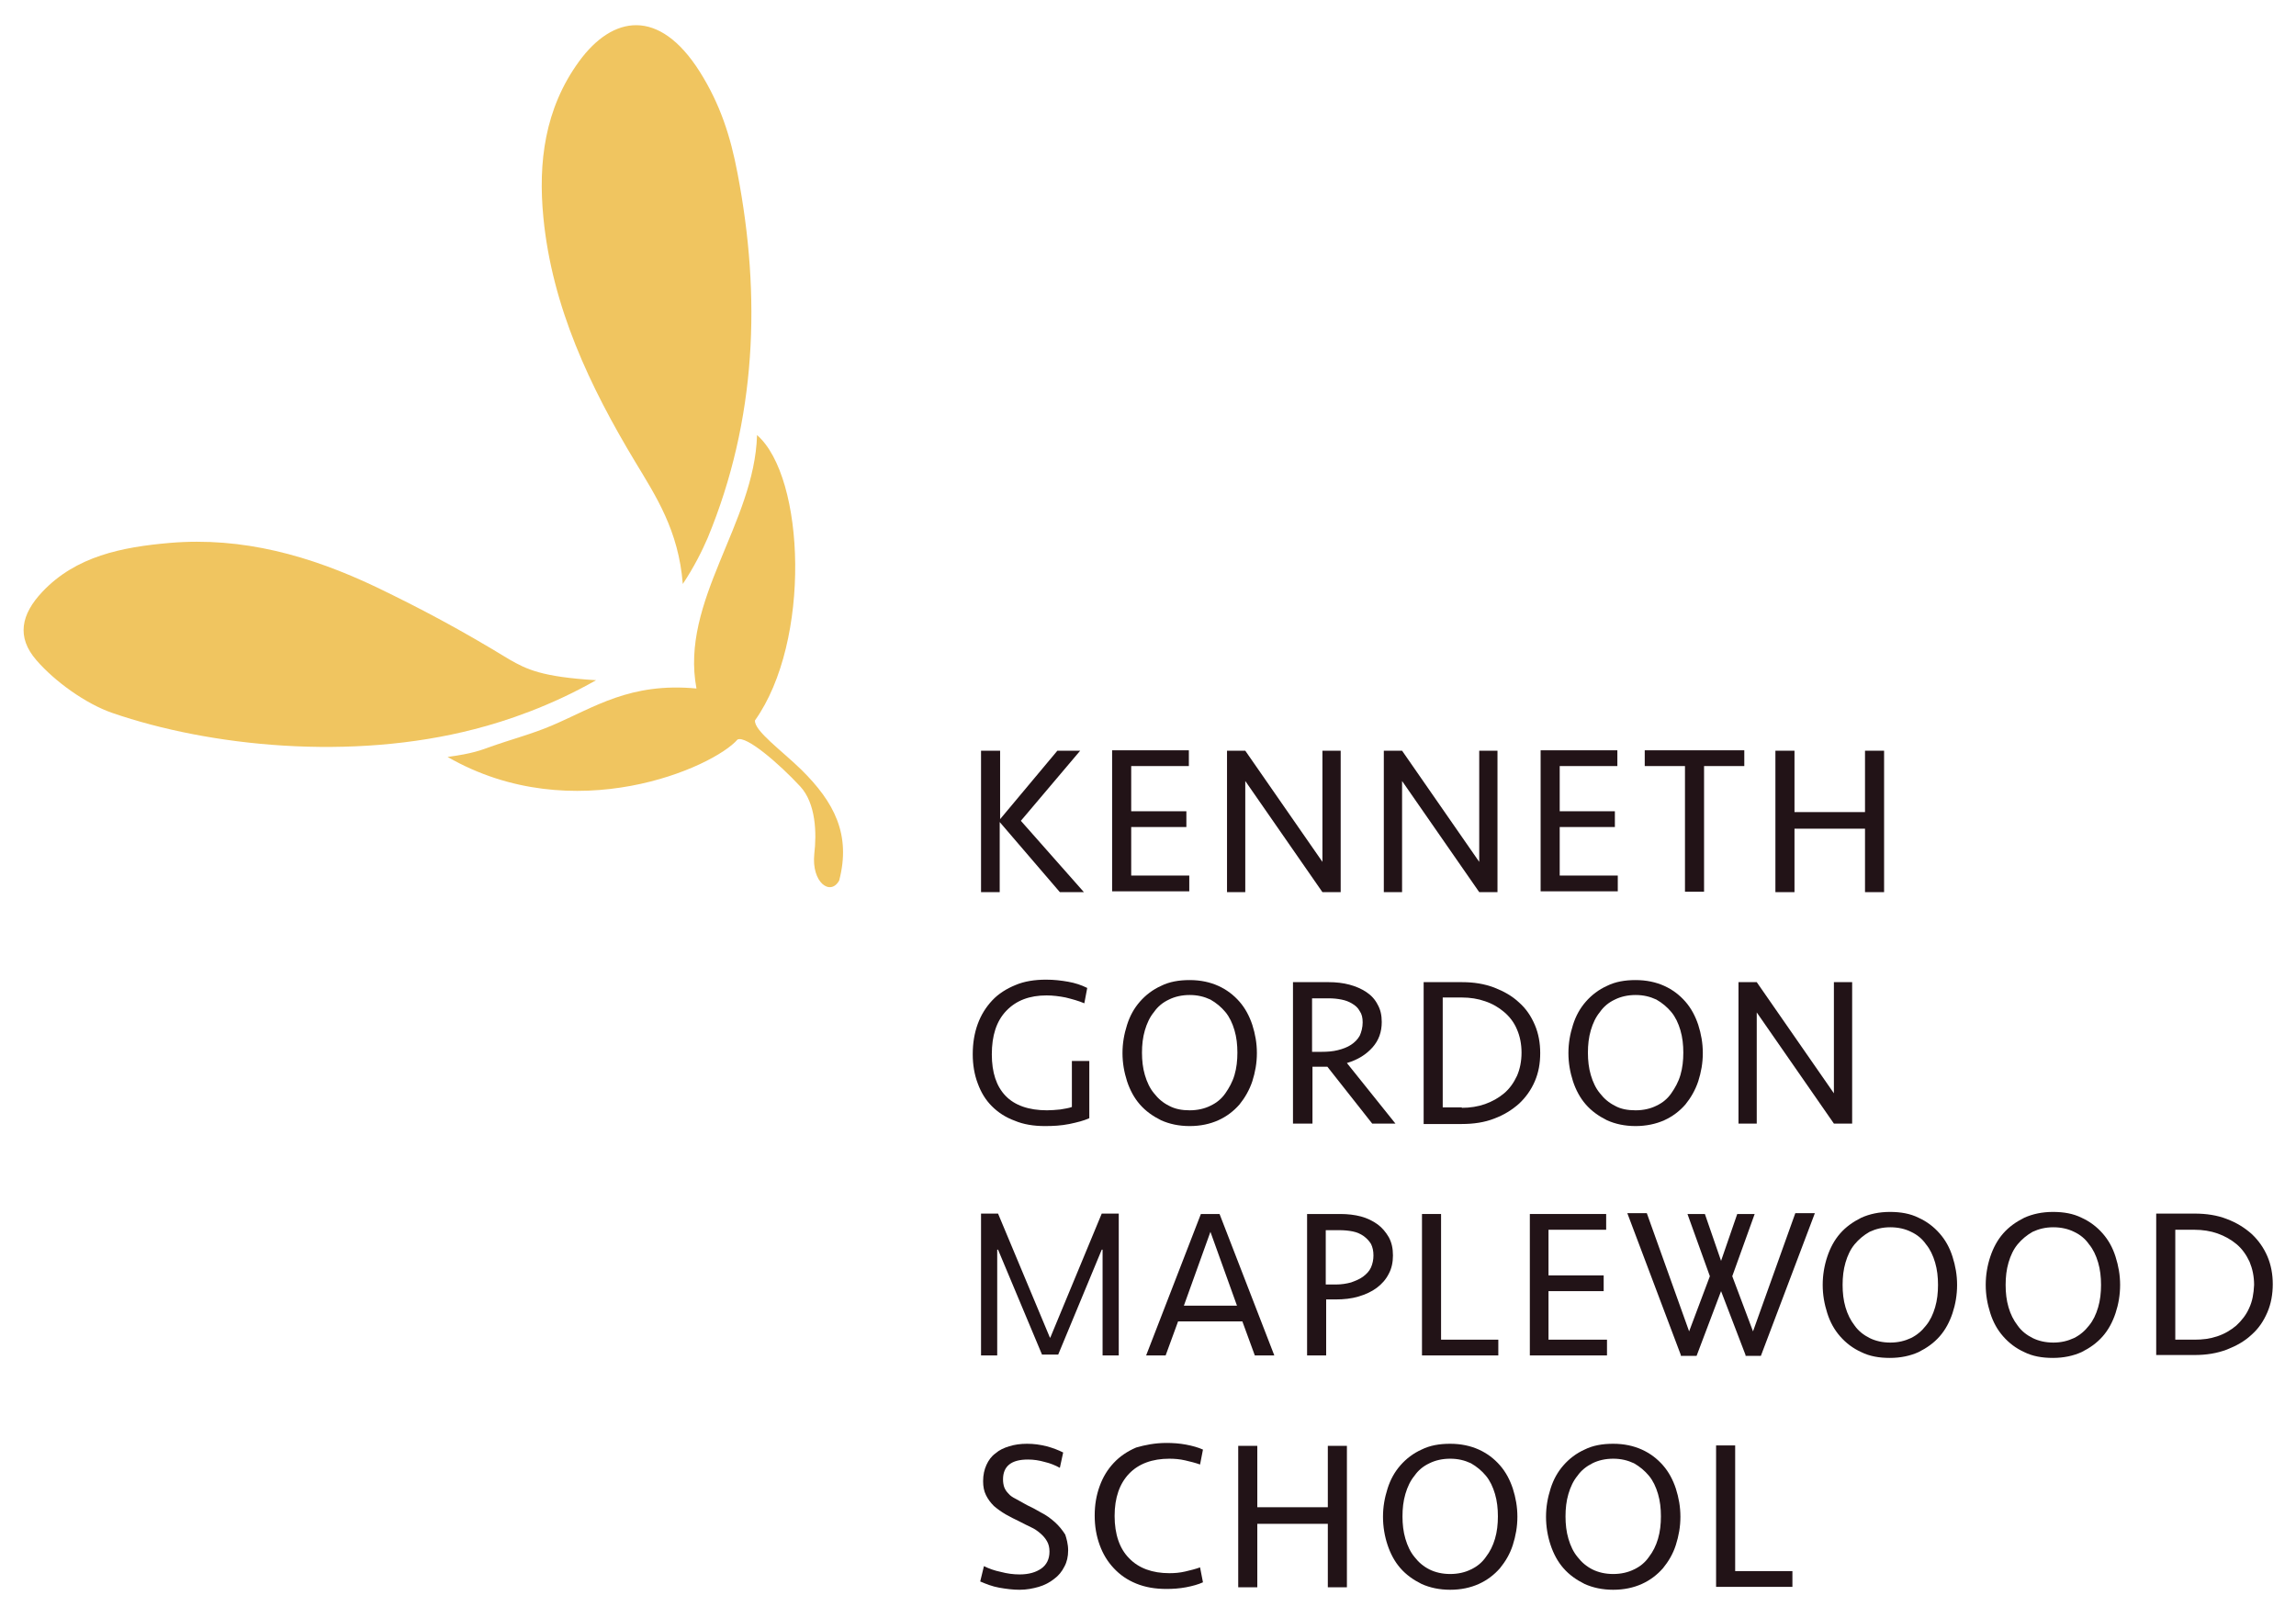 <?xml version="1.0" encoding="UTF-8"?> <svg xmlns="http://www.w3.org/2000/svg" xmlns:xlink="http://www.w3.org/1999/xlink" version="1.1" id="logo--holland-bloorview--colour" x="0px" y="0px" viewBox="0 0 553.5 390" style="enable-background:new 0 0 553.5 390;" xml:space="preserve"> <style type="text/css"> .st0{fill:#F0C560;} .st1{fill:#221317;} </style> <path class="st0" d="M164.6,140.8c-1-12.9-6.5-21.2-11.5-29.5C142.2,93.2,133.1,74,131,52.5c-1.3-13.3,0.3-26.3,8.6-37.7 c8.1-11.1,19.3-13,29.1,2.5c4.9,7.8,7.4,15.5,9.1,24.5c5.7,29.7,4.6,59.4-7.2,87.9C169.3,132.7,167.4,136.6,164.6,140.8z"></path> <path class="st0" d="M143.7,164c-10.9,6.2-21.5,9.8-29.3,11.8c-29.7,7.7-63.8,4.2-87.3-3.9c-6.4-2.2-13.9-7.6-18.3-12.7 c-4.9-5.6-3.7-11.1,1.4-16.5c8.1-8.6,19.2-10.8,30.7-11.8c17.6-1.5,33.9,3.1,49.7,10.6c11,5.3,20.4,10.3,32.2,17.5 C127,161.4,130.6,163.2,143.7,164z"></path> <path class="st0" d="M193.2,185.6c-4.7-4.6-11.4-9.4-11.2-11.9c13.6-19.1,12.1-58.7,0.5-68.8c-0.6,21.3-18.6,40-14.6,61.1 c-16-1.5-24.5,4.5-34.8,8.9c-4.9,2.1-10,3.4-15,5.2c-2,0.7-4.1,1.6-10.2,2.4c30.4,17.5,64.1,2.5,69.9-4.2c2.1-1,10,5.8,15.1,11.3 c3.8,4.1,4,11.3,3.4,16.3c-0.7,6.9,3.9,10.2,6,6.4C205.2,201.2,201.1,193.4,193.2,185.6z"></path> <g> <path class="st1" d="M252.2,236.2c1.9,0,3.6,0.2,5.3,0.5c1.7,0.3,3.2,0.8,4.6,1.5l-0.7,3.7c-1.4-0.6-2.9-1-4.5-1.4 c-1.5-0.3-3.1-0.5-4.6-0.5c-4.1,0-7.3,1.2-9.7,3.7c-2.4,2.5-3.5,6-3.5,10.5c0,4.4,1.1,7.7,3.3,10c2.2,2.3,5.6,3.5,10,3.5 c1.1,0,2.1-0.1,3.2-0.2c1.1-0.2,2-0.3,2.8-0.6v-11.1h4.2v13.8c-1.3,0.6-2.9,1-4.8,1.4c-2,0.4-3.9,0.5-5.9,0.5 c-2.7,0-5.2-0.4-7.3-1.3c-2.2-0.8-4-2-5.5-3.5s-2.6-3.3-3.4-5.5c-0.8-2.1-1.2-4.5-1.2-7c0-2.7,0.4-5.1,1.2-7.3 c0.8-2.2,2-4.1,3.5-5.7c1.5-1.6,3.4-2.8,5.6-3.7C246.9,236.6,249.4,236.2,252.2,236.2z"></path> <path class="st1" d="M286.8,271.5c-2.6,0-4.9-0.5-6.9-1.4c-2-1-3.7-2.2-5.1-3.8c-1.4-1.6-2.4-3.5-3.1-5.6c-0.7-2.2-1.1-4.4-1.1-6.8 c0-2.4,0.4-4.6,1.1-6.8s1.7-4,3.1-5.6c1.4-1.6,3.1-2.9,5.1-3.8c2-1,4.3-1.4,6.9-1.4s4.9,0.5,6.9,1.4s3.7,2.2,5.1,3.8 c1.4,1.6,2.4,3.5,3.1,5.6c0.7,2.2,1.1,4.4,1.1,6.8c0,2.4-0.4,4.6-1.1,6.8c-0.7,2.1-1.8,4-3.1,5.6c-1.4,1.6-3.1,2.9-5.1,3.8 S289.4,271.5,286.8,271.5z M286.8,267.7c1.9,0,3.6-0.4,5-1.1c1.5-0.7,2.7-1.7,3.6-3s1.7-2.7,2.2-4.4c0.5-1.7,0.7-3.5,0.7-5.4 c0-1.9-0.2-3.7-0.7-5.4c-0.5-1.7-1.2-3.2-2.2-4.4c-1-1.2-2.2-2.2-3.6-3c-1.5-0.7-3.1-1.1-5-1.1s-3.6,0.4-5,1.1 c-1.5,0.7-2.7,1.7-3.6,3c-1,1.2-1.7,2.7-2.2,4.4c-0.5,1.7-0.7,3.5-0.7,5.4c0,1.9,0.2,3.7,0.7,5.4c0.5,1.7,1.2,3.2,2.2,4.4 c1,1.3,2.2,2.3,3.6,3C283.3,267.4,284.9,267.7,286.8,267.7z"></path> <path class="st1" d="M316.3,270.9h-4.6v-34.1h8.6c1.8,0,3.5,0.2,5,0.6c1.5,0.4,2.9,1,4.1,1.8c1.2,0.8,2.1,1.8,2.7,3 c0.7,1.2,1,2.6,1,4.2c0,2.4-0.7,4.4-2.2,6.1c-1.5,1.7-3.5,3-6.2,3.8l11.7,14.6h-5.6l-10.8-13.7c-0.2,0-0.4,0-0.7,0 c-0.3,0-0.7,0-1,0s-0.7,0-1.1,0c-0.3,0-0.6,0-0.8,0V270.9z M328.5,246.5c0-1.1-0.2-2-0.7-2.7c-0.4-0.8-1.1-1.4-1.8-1.8 c-0.8-0.5-1.6-0.8-2.6-1c-1-0.2-2-0.3-3.1-0.3h-4v12.9h2.3c1.4,0,2.7-0.1,3.9-0.4c1.2-0.3,2.3-0.7,3.2-1.3c0.9-0.6,1.6-1.3,2.1-2.2 C328.2,248.8,328.5,247.7,328.5,246.5z"></path> <path class="st1" d="M343.2,236.8h9.2c2.9,0,5.4,0.4,7.8,1.3c2.3,0.9,4.3,2,6,3.6c1.7,1.5,2.9,3.3,3.8,5.4c0.9,2.1,1.3,4.4,1.3,6.8 c0,2.5-0.4,4.7-1.3,6.8c-0.9,2.1-2.2,3.9-3.8,5.4c-1.7,1.5-3.6,2.7-6,3.6c-2.3,0.9-4.9,1.3-7.8,1.3h-9.2V236.8z M352.4,267.1 c2,0,3.9-0.3,5.6-0.9c1.7-0.6,3.3-1.5,4.6-2.6c1.3-1.1,2.3-2.5,3.1-4.2c0.7-1.6,1.1-3.5,1.1-5.6c0-2.1-0.4-4-1.1-5.6 c-0.7-1.7-1.8-3.1-3.1-4.2c-1.3-1.1-2.8-2-4.6-2.6c-1.7-0.6-3.6-0.9-5.6-0.9h-4.6v26.5H352.4z"></path> <path class="st1" d="M394.3,271.5c-2.6,0-4.9-0.5-6.9-1.4c-2-1-3.7-2.2-5.1-3.8s-2.4-3.5-3.1-5.6c-0.7-2.2-1.1-4.4-1.1-6.8 c0-2.4,0.4-4.6,1.1-6.8c0.7-2.2,1.7-4,3.1-5.6s3.1-2.9,5.1-3.8c2-1,4.3-1.4,6.9-1.4c2.6,0,4.9,0.5,6.9,1.4s3.7,2.2,5.1,3.8 c1.4,1.6,2.4,3.5,3.1,5.6c0.7,2.2,1.1,4.4,1.1,6.8c0,2.4-0.4,4.6-1.1,6.8c-0.7,2.1-1.8,4-3.1,5.6c-1.4,1.6-3.1,2.9-5.1,3.8 S396.8,271.5,394.3,271.5z M394.3,267.7c1.9,0,3.6-0.4,5-1.1c1.5-0.7,2.7-1.7,3.6-3s1.7-2.7,2.2-4.4c0.5-1.7,0.7-3.5,0.7-5.4 c0-1.9-0.2-3.7-0.7-5.4c-0.5-1.7-1.2-3.2-2.2-4.4c-1-1.2-2.2-2.2-3.6-3c-1.5-0.7-3.1-1.1-5-1.1c-1.9,0-3.6,0.4-5,1.1 c-1.5,0.7-2.7,1.7-3.6,3c-1,1.2-1.7,2.7-2.2,4.4c-0.5,1.7-0.7,3.5-0.7,5.4c0,1.9,0.2,3.7,0.7,5.4c0.5,1.7,1.2,3.2,2.2,4.4 c1,1.3,2.2,2.3,3.6,3C390.7,267.4,392.4,267.7,394.3,267.7z"></path> <path class="st1" d="M442.1,270.9l-18.6-26.8v26.8h-4.4v-34.1h4.4l18.6,26.8v-26.8h4.4v34.1H442.1z"></path> </g> <g> <path class="st1" d="M236.5,215.1v-34.1h4.6v16.5l13.8-16.5h5.5l-14.3,16.9l15.2,17.2h-5.8l-14.5-16.9v16.9H236.5z"></path> <path class="st1" d="M268.1,180.9h18.5v3.8h-13.9v10.9h13.3v3.8h-13.3v11.7h14v3.8h-18.6V180.9z"></path> <path class="st1" d="M318.8,215.1l-18.6-26.8v26.8h-4.4v-34.1h4.4l18.6,26.8v-26.8h4.4v34.1H318.8z"></path> <path class="st1" d="M356.6,215.1L338,188.3v26.8h-4.4v-34.1h4.4l18.6,26.8v-26.8h4.4v34.1H356.6z"></path> <path class="st1" d="M371.4,180.9h18.5v3.8H376v10.9h13.3v3.8H376v11.7h14v3.8h-18.6V180.9z"></path> <path class="st1" d="M420.5,180.9v3.8h-9.7v30.3h-4.6v-30.3h-9.7v-3.8H420.5z"></path> <path class="st1" d="M449.6,215.1v-15.3h-17v15.3H428v-34.1h4.6v14.8h17v-14.8h4.6v34.1H449.6z"></path> </g> <g> <path class="st1" d="M257.5,373.8c0,1.5-0.3,2.8-0.9,3.9c-0.6,1.2-1.4,2.2-2.5,3c-1,0.8-2.3,1.5-3.7,1.9c-1.4,0.4-2.9,0.7-4.6,0.7 c-1.6,0-3.2-0.2-4.9-0.5c-1.7-0.3-3.2-0.9-4.6-1.5l0.9-3.7c1.2,0.6,2.6,1.1,4.1,1.4c1.5,0.4,3,0.6,4.5,0.6c2.2,0,3.9-0.5,5.2-1.4 c1.3-0.9,2-2.3,2-4.1c0-1-0.2-1.8-0.6-2.5c-0.4-0.7-0.9-1.3-1.6-1.9c-0.7-0.6-1.4-1.1-2.3-1.5c-0.9-0.4-1.8-0.9-2.8-1.4 c-1.1-0.5-2.2-1.1-3.3-1.7c-1-0.6-2-1.3-2.8-2c-0.8-0.8-1.4-1.6-1.9-2.6c-0.5-1-0.7-2.1-0.7-3.4c0-1.5,0.3-2.8,0.8-3.9 c0.5-1.1,1.2-2.1,2.2-2.8c0.9-0.8,2-1.3,3.3-1.7c1.3-0.4,2.7-0.6,4.3-0.6c1.6,0,3.1,0.2,4.7,0.6c1.5,0.4,2.8,0.9,4,1.5l-0.8,3.7 c-1.1-0.6-2.3-1.1-3.6-1.4c-1.4-0.4-2.7-0.6-4.1-0.6c-4,0-6,1.6-6,4.8c0,0.7,0.1,1.3,0.3,1.9c0.2,0.5,0.5,1,1,1.5 c0.4,0.5,1,0.9,1.8,1.3c0.7,0.4,1.6,0.9,2.7,1.5c1.1,0.5,2.2,1.1,3.4,1.8c1.2,0.6,2.3,1.4,3.3,2.3c1,0.9,1.8,1.9,2.5,3 C257.1,370.9,257.5,372.3,257.5,373.8z"></path> <path class="st1" d="M281.2,347.9c1.5,0,3.1,0.1,4.7,0.4c1.6,0.3,3,0.7,4.1,1.2l-0.7,3.6c-1.1-0.4-2.3-0.7-3.6-1 c-1.3-0.3-2.6-0.4-3.8-0.4c-4.1,0-7.4,1.2-9.7,3.6c-2.3,2.4-3.5,5.8-3.5,10.2c0,4.4,1.2,7.9,3.5,10.2c2.3,2.4,5.6,3.6,9.7,3.6 c1.3,0,2.5-0.1,3.8-0.4c1.3-0.3,2.5-0.6,3.6-1l0.7,3.6c-1.1,0.5-2.5,0.9-4.1,1.2c-1.6,0.3-3.2,0.4-4.7,0.4c-2.7,0-5.1-0.4-7.3-1.3 s-3.9-2.1-5.4-3.7c-1.5-1.6-2.6-3.4-3.4-5.6c-0.8-2.2-1.2-4.5-1.2-7.1c0-2.6,0.4-4.9,1.2-7.1c0.8-2.2,1.9-4,3.4-5.6 c1.5-1.6,3.3-2.8,5.4-3.7C276,348.4,278.4,347.9,281.2,347.9z"></path> <path class="st1" d="M320.1,382.7v-15.3h-17v15.3h-4.6v-34.1h4.6v14.8h17v-14.8h4.6v34.1H320.1z"></path> <path class="st1" d="M349.6,383.3c-2.6,0-4.9-0.5-6.9-1.4c-2-1-3.7-2.2-5.1-3.8c-1.4-1.6-2.4-3.5-3.1-5.6s-1.1-4.4-1.1-6.8 c0-2.4,0.4-4.6,1.1-6.8c0.7-2.2,1.7-4,3.1-5.6c1.4-1.6,3.1-2.9,5.1-3.8c2-1,4.3-1.4,6.9-1.4c2.6,0,4.9,0.5,6.9,1.4s3.7,2.2,5.1,3.8 c1.4,1.6,2.4,3.5,3.1,5.6c0.7,2.2,1.1,4.4,1.1,6.8c0,2.4-0.4,4.6-1.1,6.8c-0.7,2.2-1.8,4-3.1,5.6c-1.4,1.6-3.1,2.9-5.1,3.8 S352.2,383.3,349.6,383.3z M349.6,379.5c1.9,0,3.6-0.4,5-1.1c1.5-0.7,2.7-1.7,3.6-3c1-1.3,1.7-2.7,2.2-4.4c0.5-1.7,0.7-3.5,0.7-5.4 c0-1.9-0.2-3.7-0.7-5.4c-0.5-1.7-1.2-3.2-2.2-4.4s-2.2-2.2-3.6-3c-1.5-0.7-3.1-1.1-5-1.1c-1.9,0-3.6,0.4-5,1.1 c-1.5,0.7-2.7,1.7-3.6,3c-1,1.2-1.7,2.7-2.2,4.4c-0.5,1.7-0.7,3.5-0.7,5.4c0,1.9,0.2,3.7,0.7,5.4c0.5,1.7,1.2,3.2,2.2,4.4 c1,1.3,2.2,2.3,3.6,3C346,379.1,347.7,379.5,349.6,379.5z"></path> <path class="st1" d="M388.9,383.3c-2.6,0-4.9-0.5-6.9-1.4c-2-1-3.7-2.2-5.1-3.8c-1.4-1.6-2.4-3.5-3.1-5.6s-1.1-4.4-1.1-6.8 c0-2.4,0.4-4.6,1.1-6.8c0.7-2.2,1.7-4,3.1-5.6c1.4-1.6,3.1-2.9,5.1-3.8c2-1,4.3-1.4,6.9-1.4s4.9,0.5,6.9,1.4s3.7,2.2,5.1,3.8 c1.4,1.6,2.4,3.5,3.1,5.6c0.7,2.2,1.1,4.4,1.1,6.8c0,2.4-0.4,4.6-1.1,6.8c-0.7,2.2-1.8,4-3.1,5.6c-1.4,1.6-3.1,2.9-5.1,3.8 S391.5,383.3,388.9,383.3z M388.9,379.5c1.9,0,3.6-0.4,5-1.1c1.5-0.7,2.7-1.7,3.6-3c1-1.3,1.7-2.7,2.2-4.4c0.5-1.7,0.7-3.5,0.7-5.4 c0-1.9-0.2-3.7-0.7-5.4c-0.5-1.7-1.2-3.2-2.2-4.4s-2.2-2.2-3.6-3c-1.5-0.7-3.1-1.1-5-1.1s-3.6,0.4-5,1.1s-2.7,1.7-3.6,3 c-1,1.2-1.7,2.7-2.2,4.4c-0.5,1.7-0.7,3.5-0.7,5.4c0,1.9,0.2,3.7,0.7,5.4c0.5,1.7,1.2,3.2,2.2,4.4c1,1.3,2.2,2.3,3.6,3 C385.3,379.1,387,379.5,388.9,379.5z"></path> <path class="st1" d="M418.3,348.5v30.3h13.8v3.8h-18.4v-34.1H418.3z"></path> </g> <polygon class="st1" points="422.6,321 417.6,307.7 423,292.7 418.8,292.7 414.9,304 411,292.7 406.8,292.7 412.2,307.7 407.2,321 397,292.5 392.3,292.5 405.2,326.7 405.2,326.9 409,326.9 414.9,311.3 420.8,326.7 420.8,326.9 424.5,326.9 437.4,292.8 437.5,292.5 432.8,292.5 "></polygon> <path class="st1" d="M289.5,292.7l-13.2,34.1h4.7l3-8.2h15.5l3,8.2h4.7L294,292.7H289.5z M285.4,314.8l6.4-17.8l6.4,17.8H285.4z"></path> <path class="st1" d="M332.1,295.2c-1.1-0.8-2.5-1.5-4-1.9c-1.5-0.4-3.2-0.6-5-0.6h-8v34.1h4.6v-13.5h2.3c2,0,3.8-0.2,5.5-0.7 c1.7-0.5,3.2-1.2,4.4-2.1c1.2-0.9,2.2-2,2.9-3.4c0.7-1.3,1-2.8,1-4.4c0-1.7-0.3-3.1-1-4.4C334.1,297.1,333.2,296,332.1,295.2z M330.5,305.6c-0.4,0.9-1.1,1.6-1.9,2.2c-0.8,0.6-1.8,1-2.9,1.4c-1.1,0.3-2.3,0.5-3.7,0.5h-2.4v-13.1h3.3c1.1,0,2.2,0.1,3.2,0.3 c1,0.2,1.9,0.6,2.6,1.1s1.3,1.1,1.8,1.9c0.4,0.8,0.6,1.7,0.6,2.8C331.1,303.7,330.9,304.7,330.5,305.6z"></path> <polygon class="st1" points="347.4,292.7 342.8,292.7 342.8,326.8 361.2,326.8 361.2,323 347.4,323 "></polygon> <polygon class="st1" points="373.3,311.3 386.6,311.3 386.6,307.5 373.3,307.5 373.3,296.5 387.2,296.5 387.2,292.7 368.8,292.7 368.8,326.8 387.4,326.8 387.4,323 373.3,323 "></polygon> <path class="st1" d="M467.6,297.4c-1.4-1.6-3.1-2.9-5.1-3.8c-2-1-4.3-1.4-6.9-1.4c-2.6,0-4.9,0.5-6.9,1.4c-2,1-3.7,2.2-5.1,3.8 c-1.4,1.6-2.4,3.5-3.1,5.6c-0.7,2.1-1.1,4.4-1.1,6.8s0.4,4.6,1.1,6.8c0.7,2.2,1.7,4,3.1,5.6c1.4,1.6,3.1,2.9,5.1,3.8 c2,1,4.3,1.4,6.9,1.4c2.6,0,4.9-0.5,6.9-1.4c2-1,3.7-2.2,5.1-3.8c1.4-1.6,2.4-3.5,3.1-5.6c0.7-2.1,1.1-4.4,1.1-6.8s-0.4-4.6-1.1-6.8 C470,300.8,469,299,467.6,297.4z M466.5,315.2c-0.5,1.7-1.2,3.2-2.2,4.4c-1,1.3-2.2,2.3-3.6,3c-1.5,0.7-3.1,1.1-5,1.1 c-1.9,0-3.6-0.4-5-1.1s-2.7-1.7-3.6-3c-1-1.3-1.7-2.7-2.2-4.4c-0.5-1.7-0.7-3.5-0.7-5.4s0.2-3.7,0.7-5.4s1.2-3.2,2.2-4.4 c1-1.2,2.2-2.2,3.6-3c1.5-0.7,3.1-1.1,5-1.1c1.9,0,3.6,0.4,5,1.1c1.5,0.7,2.7,1.7,3.6,3c1,1.2,1.7,2.7,2.2,4.4s0.7,3.5,0.7,5.4 S467,313.5,466.5,315.2z"></path> <path class="st1" d="M506.9,297.4c-1.4-1.6-3.1-2.9-5.1-3.8c-2-1-4.3-1.4-6.9-1.4s-4.9,0.5-6.9,1.4c-2,1-3.7,2.2-5.1,3.8 c-1.4,1.6-2.4,3.5-3.1,5.6c-0.7,2.1-1.1,4.4-1.1,6.8s0.4,4.6,1.1,6.8c0.7,2.2,1.7,4,3.1,5.6c1.4,1.6,3.1,2.9,5.1,3.8 c2,1,4.3,1.4,6.9,1.4s4.9-0.5,6.9-1.4c2-1,3.7-2.2,5.1-3.8c1.4-1.6,2.4-3.5,3.1-5.6c0.7-2.1,1.1-4.4,1.1-6.8s-0.4-4.6-1.1-6.8 C509.3,300.8,508.3,299,506.9,297.4z M505.8,315.2c-0.5,1.7-1.2,3.2-2.2,4.4c-1,1.3-2.2,2.3-3.6,3c-1.5,0.7-3.1,1.1-5,1.1 s-3.6-0.4-5-1.1s-2.7-1.7-3.6-3c-1-1.3-1.7-2.7-2.2-4.4c-0.5-1.7-0.7-3.5-0.7-5.4s0.2-3.7,0.7-5.4s1.2-3.2,2.2-4.4 c1-1.2,2.2-2.2,3.6-3c1.5-0.7,3.1-1.1,5-1.1s3.6,0.4,5,1.1c1.5,0.7,2.7,1.7,3.6,3c1,1.2,1.7,2.7,2.2,4.4s0.7,3.5,0.7,5.4 S506.3,313.5,505.8,315.2z"></path> <path class="st1" d="M546.6,302.9c-0.9-2.1-2.2-3.9-3.8-5.4c-1.7-1.5-3.6-2.7-6-3.6c-2.3-0.9-4.9-1.3-7.8-1.3h-9.2v34.1h9.2 c2.9,0,5.4-0.4,7.8-1.3c2.3-0.9,4.3-2,6-3.6c1.7-1.5,2.9-3.3,3.8-5.4c0.9-2.1,1.3-4.4,1.3-6.8C547.9,307.3,547.5,305,546.6,302.9z M542.2,315.4c-0.7,1.6-1.8,3-3.1,4.2c-1.3,1.1-2.8,2-4.6,2.6S531,323,529,323h-4.6v-26.5h4.6c2,0,3.9,0.3,5.6,0.9 c1.7,0.6,3.3,1.5,4.6,2.6c1.3,1.1,2.3,2.5,3.1,4.2c0.7,1.7,1.1,3.5,1.1,5.6C543.3,311.9,543,313.7,542.2,315.4z"></path> <polygon class="st1" points="253.2,322.5 253.1,322.5 240.6,292.6 236.5,292.6 236.5,326.8 240.4,326.8 240.4,301.3 240.6,301.3 251.2,326.6 255.1,326.6 265.6,301.3 265.8,301.3 265.8,326.8 269.7,326.8 269.7,292.6 265.6,292.6 "></polygon> </svg> 
